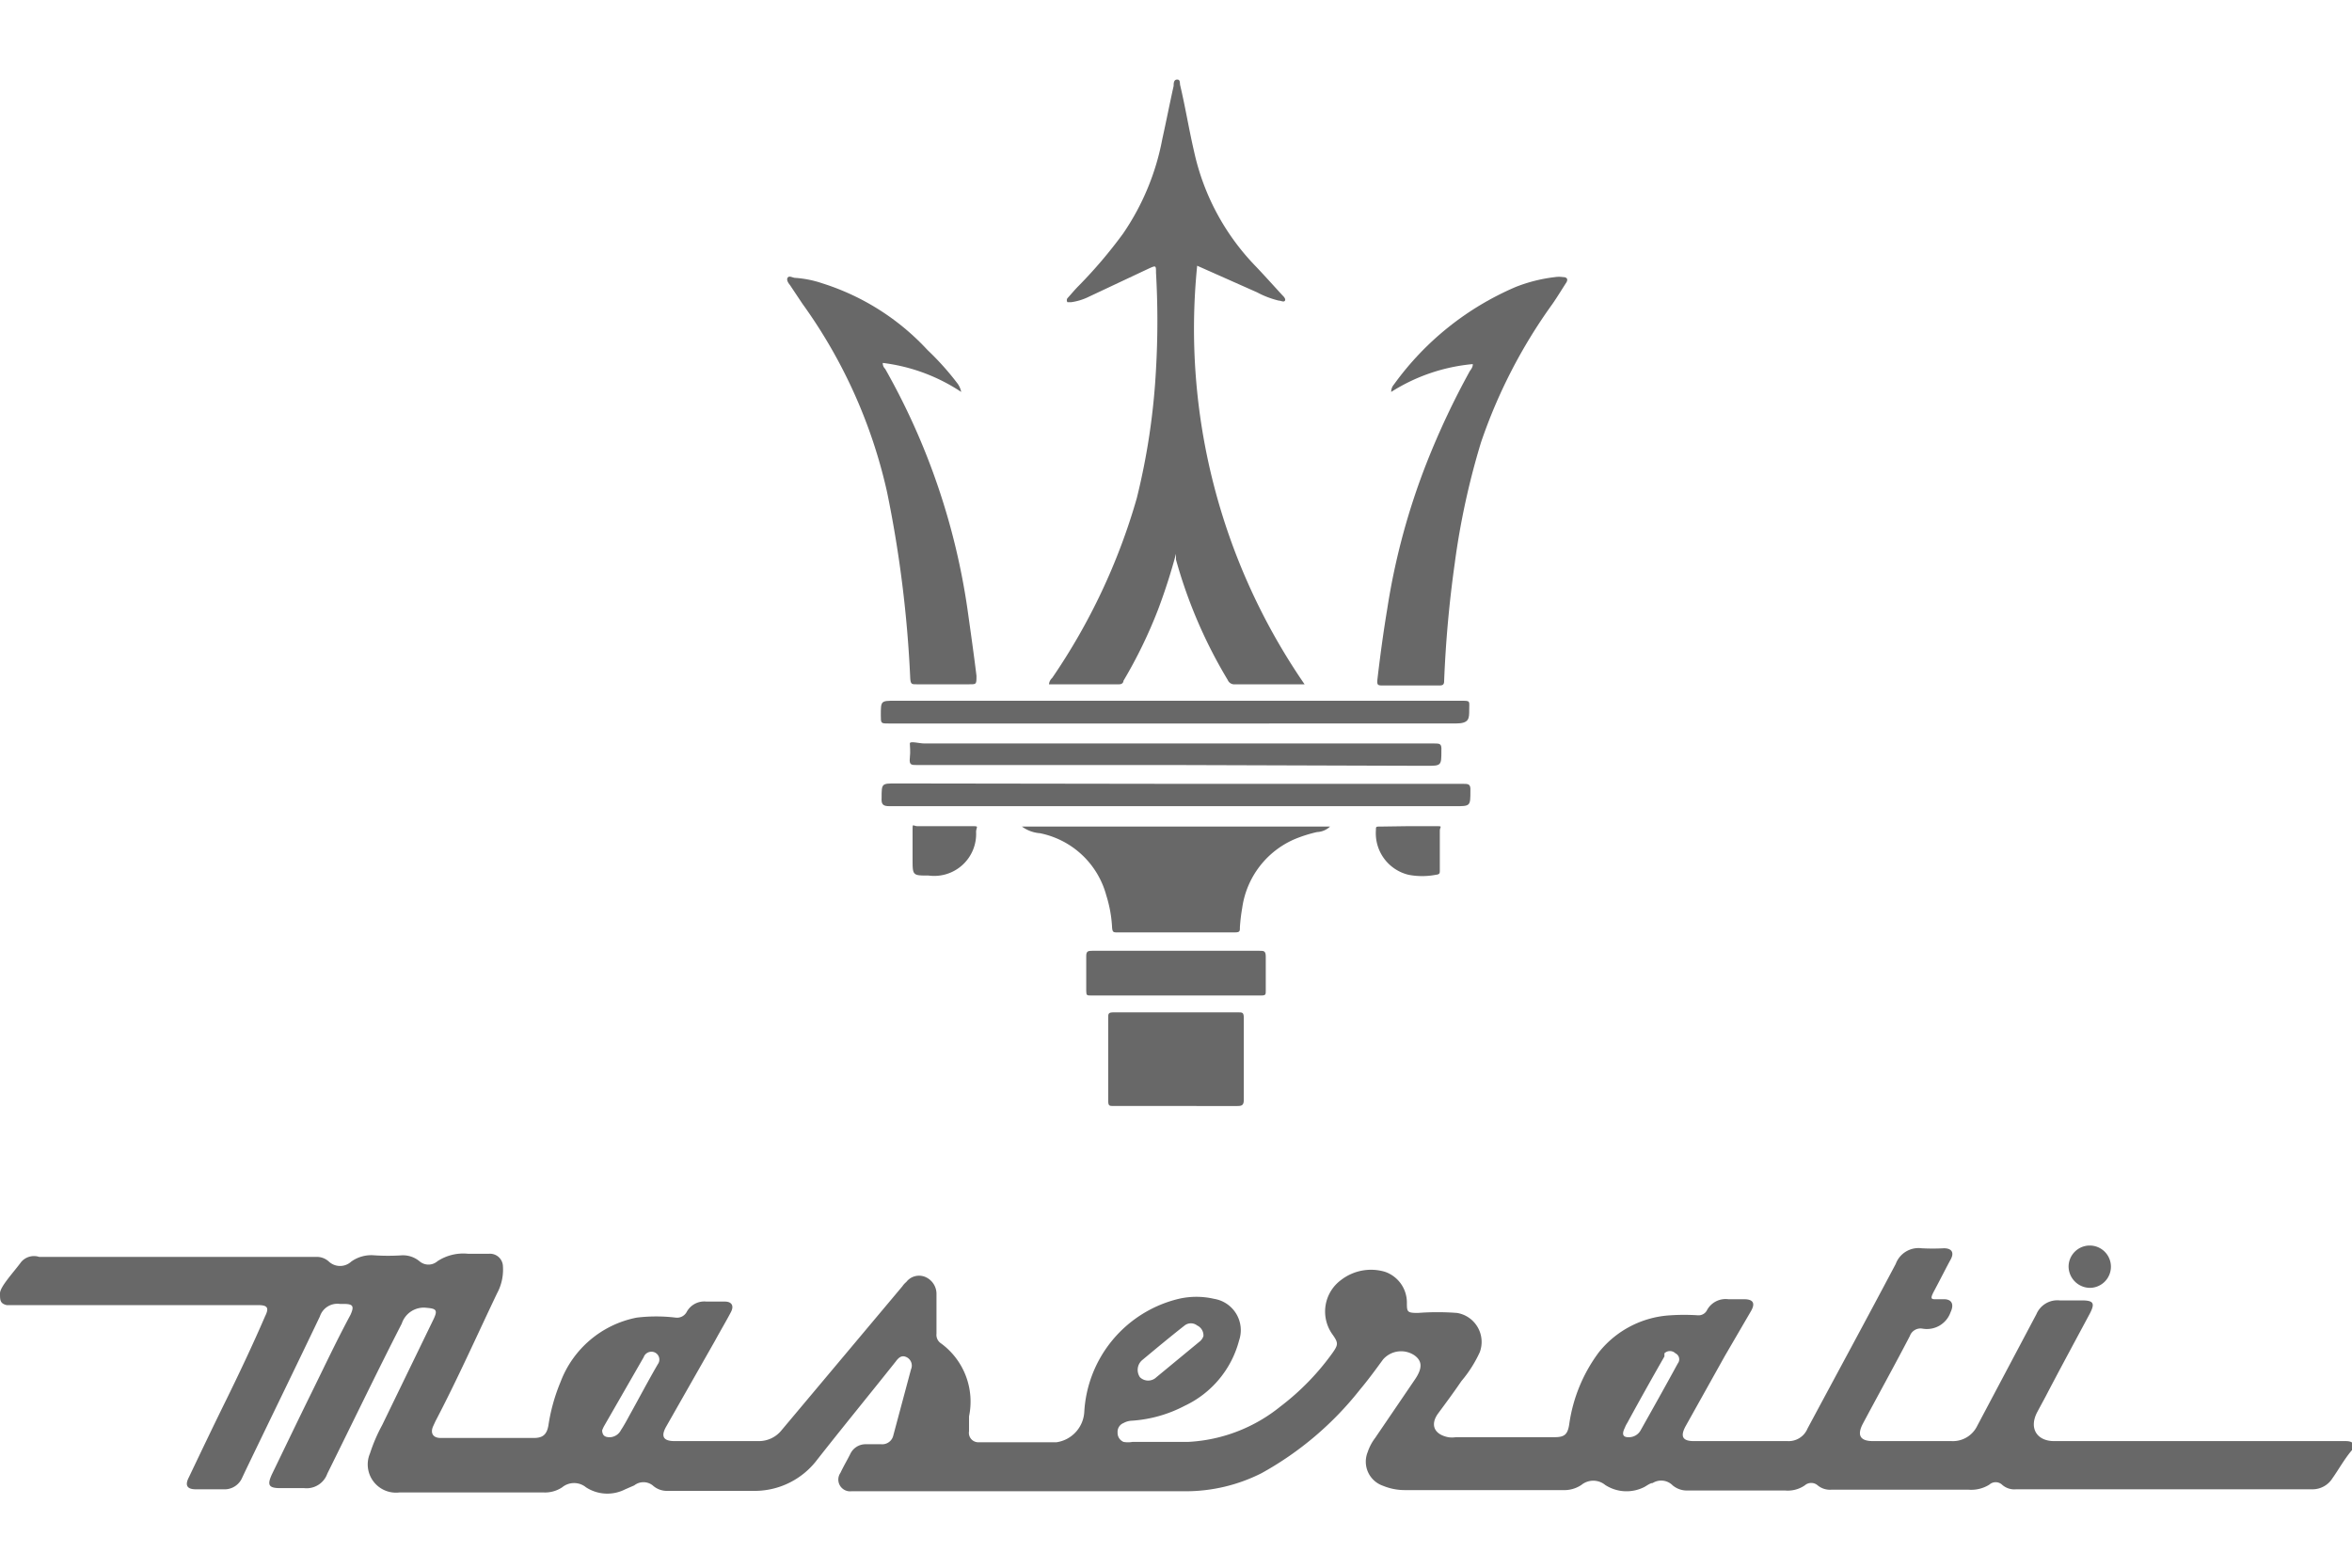 <?xml version="1.0" encoding="UTF-8"?> <svg xmlns="http://www.w3.org/2000/svg" id="Layer_1" data-name="Layer 1" viewBox="0 0 60 40"><defs><style>.cls-1{fill:#686868;}</style></defs><path class="cls-1" d="M60,37c-.19.22-.33.48-.5.72A.6.6,0,0,1,59,38H51.43a.47.47,0,0,1-.36-.12.24.24,0,0,0-.32,0,.87.87,0,0,1-.53.13h-3.5a.49.49,0,0,1-.35-.11.25.25,0,0,0-.33,0,.77.77,0,0,1-.51.13H43.07a.57.57,0,0,1-.4-.13.41.41,0,0,0-.51-.06c-.06,0-.14.06-.21.1a1,1,0,0,1-1-.05.48.48,0,0,0-.61,0,.79.79,0,0,1-.48.13h-4a1.46,1.46,0,0,1-.58-.11.65.65,0,0,1-.39-.86,1.24,1.24,0,0,1,.19-.36l1-1.47,0,0c.21-.3.21-.49,0-.64a.61.61,0,0,0-.8.11c-.19.26-.38.52-.59.77a8.31,8.31,0,0,1-2.51,2.13,4.29,4.29,0,0,1-1.93.46H21.72a.3.3,0,0,1-.28-.47c.08-.17.17-.32.25-.48a.43.43,0,0,1,.4-.25c.13,0,.26,0,.39,0a.29.29,0,0,0,.31-.23l.45-1.68a.24.24,0,0,0-.11-.31c-.12-.06-.2,0-.28.11-.66.83-1.34,1.66-2,2.5a2,2,0,0,1-1.64.8c-.74,0-1.48,0-2.22,0a.54.54,0,0,1-.34-.14.38.38,0,0,0-.47,0l-.23.1a1,1,0,0,1-1-.05.48.48,0,0,0-.61,0,.79.79,0,0,1-.48.13H10.19a.72.72,0,0,1-.75-1,4.22,4.22,0,0,1,.31-.72l1.31-2.7c.11-.23.07-.27-.17-.29a.59.59,0,0,0-.64.4C9.62,35,9,36.29,8.35,37.6a.56.56,0,0,1-.59.37H7.15c-.3,0-.34-.08-.21-.36.33-.68.66-1.37,1-2.06s.64-1.33,1-2c.1-.22.07-.28-.17-.28h-.1a.47.47,0,0,0-.51.32c-.63,1.32-1.27,2.63-1.9,3.94l-.08.17A.49.49,0,0,1,5.7,38H5c-.23,0-.29-.1-.18-.31.31-.65.62-1.3.94-1.95s.69-1.43,1-2.15c.11-.22.07-.29-.18-.29H.17C0,33.26,0,33.17,0,33s.35-.54.54-.8A.43.43,0,0,1,1,32.07H8.08a.45.45,0,0,1,.31.12.42.42,0,0,0,.57,0,.88.88,0,0,1,.59-.16,5.45,5.45,0,0,0,.7,0,.66.66,0,0,1,.45.15.35.35,0,0,0,.46,0,1.2,1.2,0,0,1,.78-.19c.18,0,.36,0,.54,0a.33.33,0,0,1,.35.32,1.27,1.27,0,0,1-.15.69c-.52,1.09-1,2.17-1.57,3.26l-.06.13c-.08.18,0,.3.19.3h2.38c.23,0,.33-.09.37-.32a4.69,4.69,0,0,1,.31-1.11,2.61,2.61,0,0,1,1.94-1.64,4.11,4.11,0,0,1,1,0,.28.28,0,0,0,.28-.15.51.51,0,0,1,.5-.26h.47c.17,0,.24.1.16.26s-.28.5-.41.74L17,36.39c-.15.26-.08.38.21.38h2.14a.74.74,0,0,0,.59-.28l3.08-3.67a.52.52,0,0,1,.1-.11.41.41,0,0,1,.48-.13.47.47,0,0,1,.29.45c0,.32,0,.64,0,1a.26.26,0,0,0,.12.25,1.84,1.84,0,0,1,.71,1.86c0,.13,0,.25,0,.38a.24.24,0,0,0,.23.28c.67,0,1.34,0,2,0a.83.83,0,0,0,.71-.77,3.15,3.15,0,0,1,2.41-2.89,2,2,0,0,1,.9,0,.81.81,0,0,1,.64,1.06,2.56,2.56,0,0,1-1.39,1.67,3.37,3.37,0,0,1-1.35.38.47.47,0,0,0-.21.06.24.24,0,0,0-.15.24.25.25,0,0,0,.15.24.62.62,0,0,0,.23,0c.48,0,.95,0,1.43,0a4.07,4.07,0,0,0,2.34-.9A6.4,6.4,0,0,0,34,34.51c.14-.2.14-.25,0-.45a1,1,0,0,1,.21-1.4,1.25,1.25,0,0,1,1.12-.21.83.83,0,0,1,.56.78c0,.24,0,.27.28.27a6.55,6.55,0,0,1,1,0,.75.75,0,0,1,.58,1,3.2,3.2,0,0,1-.47.74c-.19.28-.39.55-.59.82s-.13.53.25.61a.64.64,0,0,0,.2,0h2.52c.25,0,.33-.07.37-.32a4,4,0,0,1,.76-1.85,2.52,2.52,0,0,1,1.83-.94,5.3,5.3,0,0,1,.69,0,.24.24,0,0,0,.23-.12.54.54,0,0,1,.55-.29h.4q.35,0,.18.3L44,34.6l-1,1.79c-.14.26-.08.38.21.38H45.6a.52.52,0,0,0,.51-.32c.75-1.4,1.51-2.8,2.25-4.2a.62.62,0,0,1,.66-.4,5.42,5.42,0,0,0,.57,0c.2,0,.27.11.17.29s-.27.52-.41.78-.08.23.13.23h.11c.21,0,.26.14.17.33a.64.64,0,0,1-.72.42.29.29,0,0,0-.32.19c-.39.75-.8,1.49-1.2,2.24-.15.29-.07.44.26.44h2a.69.69,0,0,0,.66-.39l1.51-2.85a.58.58,0,0,1,.59-.35h.56c.31,0,.35.07.21.34-.38.71-.76,1.41-1.13,2.12l-.21.39c-.22.42,0,.74.43.74h7.41c.08,0,.16,0,.22.06ZM30.7,34.09a.28.28,0,0,0-.16-.27.26.26,0,0,0-.32,0c-.37.29-.73.59-1.09.89a.33.33,0,0,0-.05.43.3.3,0,0,0,.42,0l1.09-.9A.3.3,0,0,0,30.7,34.09ZM15.58,36.67a.33.33,0,0,0,.26-.18c.08-.12.15-.25.22-.38.24-.43.47-.87.72-1.3a.2.2,0,0,0-.17-.32.21.21,0,0,0-.19.14l-1,1.74a.75.75,0,0,0-.06.13C15.37,36.61,15.41,36.68,15.58,36.67Zm26,0a.34.34,0,0,0,.27-.17c.32-.57.64-1.14.95-1.71a.17.17,0,0,0-.06-.26.2.2,0,0,0-.28,0l0,.08c-.32.56-.64,1.13-.95,1.7a.67.67,0,0,0-.06.12C41.36,36.61,41.41,36.68,41.57,36.67Z"></path><path class="cls-1" d="M30.54,6.78a16,16,0,0,0,2.74,10.68h-.63c-.38,0-.76,0-1.14,0a.18.18,0,0,1-.19-.11A12.35,12.35,0,0,1,30,14.28l0-.15a15,15,0,0,1-.46,1.43,12.1,12.1,0,0,1-.88,1.81s0,.09-.11.09H26.76a.24.24,0,0,1,.08-.16A15.82,15.82,0,0,0,29,12.71a17.43,17.43,0,0,0,.49-3.29q.07-1.23,0-2.46c0-.19,0-.19-.18-.11l-1.53.72a1.47,1.47,0,0,1-.45.14s-.08,0-.1,0a.09.09,0,0,1,0-.1c.1-.11.19-.22.29-.32a12,12,0,0,0,1.13-1.33,6.33,6.33,0,0,0,1-2.41c.1-.45.19-.91.29-1.36,0-.06,0-.16.09-.16s.06.1.08.16c.13.55.22,1.11.35,1.67A6.06,6.06,0,0,0,32,6.76c.25.26.48.52.72.78,0,0,.09.08.06.13s-.1,0-.16,0a2.31,2.31,0,0,1-.55-.21Z"></path><path class="cls-1" d="M35.49,10a.28.28,0,0,1,.07-.19,7.42,7.42,0,0,1,3.11-2.49,4,4,0,0,1,1-.25.69.69,0,0,1,.2,0c.11,0,.14.06.08.15s-.23.37-.35.54a13.43,13.43,0,0,0-1.82,3.53,19.35,19.35,0,0,0-.67,3.09,29.91,29.91,0,0,0-.27,3c0,.11-.06.11-.14.11-.47,0-.94,0-1.41,0-.14,0-.17,0-.15-.17.07-.6.15-1.19.25-1.79a17.47,17.47,0,0,1,1-3.71,20.31,20.31,0,0,1,1.11-2.36s.08-.09.07-.17A4.66,4.66,0,0,0,35.49,10Z"></path><path class="cls-1" d="M24.52,10a4.63,4.63,0,0,0-2-.74.19.19,0,0,0,.06.15,17.51,17.51,0,0,1,2.1,6.13c.08.57.16,1.13.23,1.7,0,.22,0,.22-.18.22-.45,0-.9,0-1.35,0-.12,0-.15,0-.16-.16a30.25,30.25,0,0,0-.59-4.74,13.08,13.08,0,0,0-2.16-4.81l-.32-.48s-.1-.11-.06-.18.13,0,.2,0a2.73,2.73,0,0,1,.69.14,6.18,6.18,0,0,1,2.68,1.7,7,7,0,0,1,.77.86A.53.53,0,0,1,24.52,10Z"></path><path class="cls-1" d="M26.07,21.09h7.86a.51.51,0,0,1-.33.14,3.45,3.45,0,0,0-.57.18,2.25,2.25,0,0,0-1.34,1.75,4.53,4.53,0,0,0-.06.5c0,.1,0,.13-.13.13h-3c-.09,0-.12,0-.13-.12a3.29,3.29,0,0,0-.15-.83,2.2,2.2,0,0,0-1.69-1.58A.89.89,0,0,1,26.07,21.09Z"></path><path class="cls-1" d="M30,18.46H22.67c-.2,0-.2,0-.2-.21,0-.37,0-.37.36-.37H37.27c.25,0,.21,0,.21.23s0,.35-.35.35Z"></path><path class="cls-1" d="M30,20h7.32c.14,0,.2,0,.19.18,0,.39,0,.39-.39.39H22.69c-.17,0-.21-.05-.2-.21,0-.37,0-.37.36-.37Z"></path><path class="cls-1" d="M30,28.22H28.41c-.11,0-.14,0-.14-.14q0-1.05,0-2.1c0-.12,0-.15.15-.15,1.06,0,2.11,0,3.16,0,.12,0,.15,0,.15.16q0,1,0,2.07c0,.14-.05.16-.16.16Z"></path><path class="cls-1" d="M30,19.52H23.39c-.14,0-.2,0-.18-.18s0-.3,0-.37.24,0,.37,0h13c.15,0,.2,0,.19.18,0,.39,0,.39-.39.39Z"></path><path class="cls-1" d="M30,24.26h2.13c.11,0,.16,0,.16.15,0,.29,0,.58,0,.87,0,.09,0,.12-.11.12H27.83c-.1,0-.12,0-.12-.12,0-.29,0-.59,0-.89,0-.12.05-.13.15-.13Z"></path><path class="cls-1" d="M24.1,21.08c.23,0,.45,0,.67,0s.14,0,.13.14a1.07,1.07,0,0,1-1.21,1.12c-.41,0-.41,0-.41-.42,0-.24,0-.48,0-.71s0-.13.13-.13S23.87,21.08,24.1,21.08Z"></path><path class="cls-1" d="M35.91,21.08c.23,0,.46,0,.69,0s.13,0,.13.12q0,.5,0,1c0,.08,0,.11-.1.12a1.83,1.83,0,0,1-.7,0,1.09,1.09,0,0,1-.83-1.14c0-.09,0-.09.11-.09Z"></path><path class="cls-1" d="M52.77,32.32a.54.54,0,1,1,.54.54A.55.55,0,0,1,52.77,32.32Z"></path></svg> 